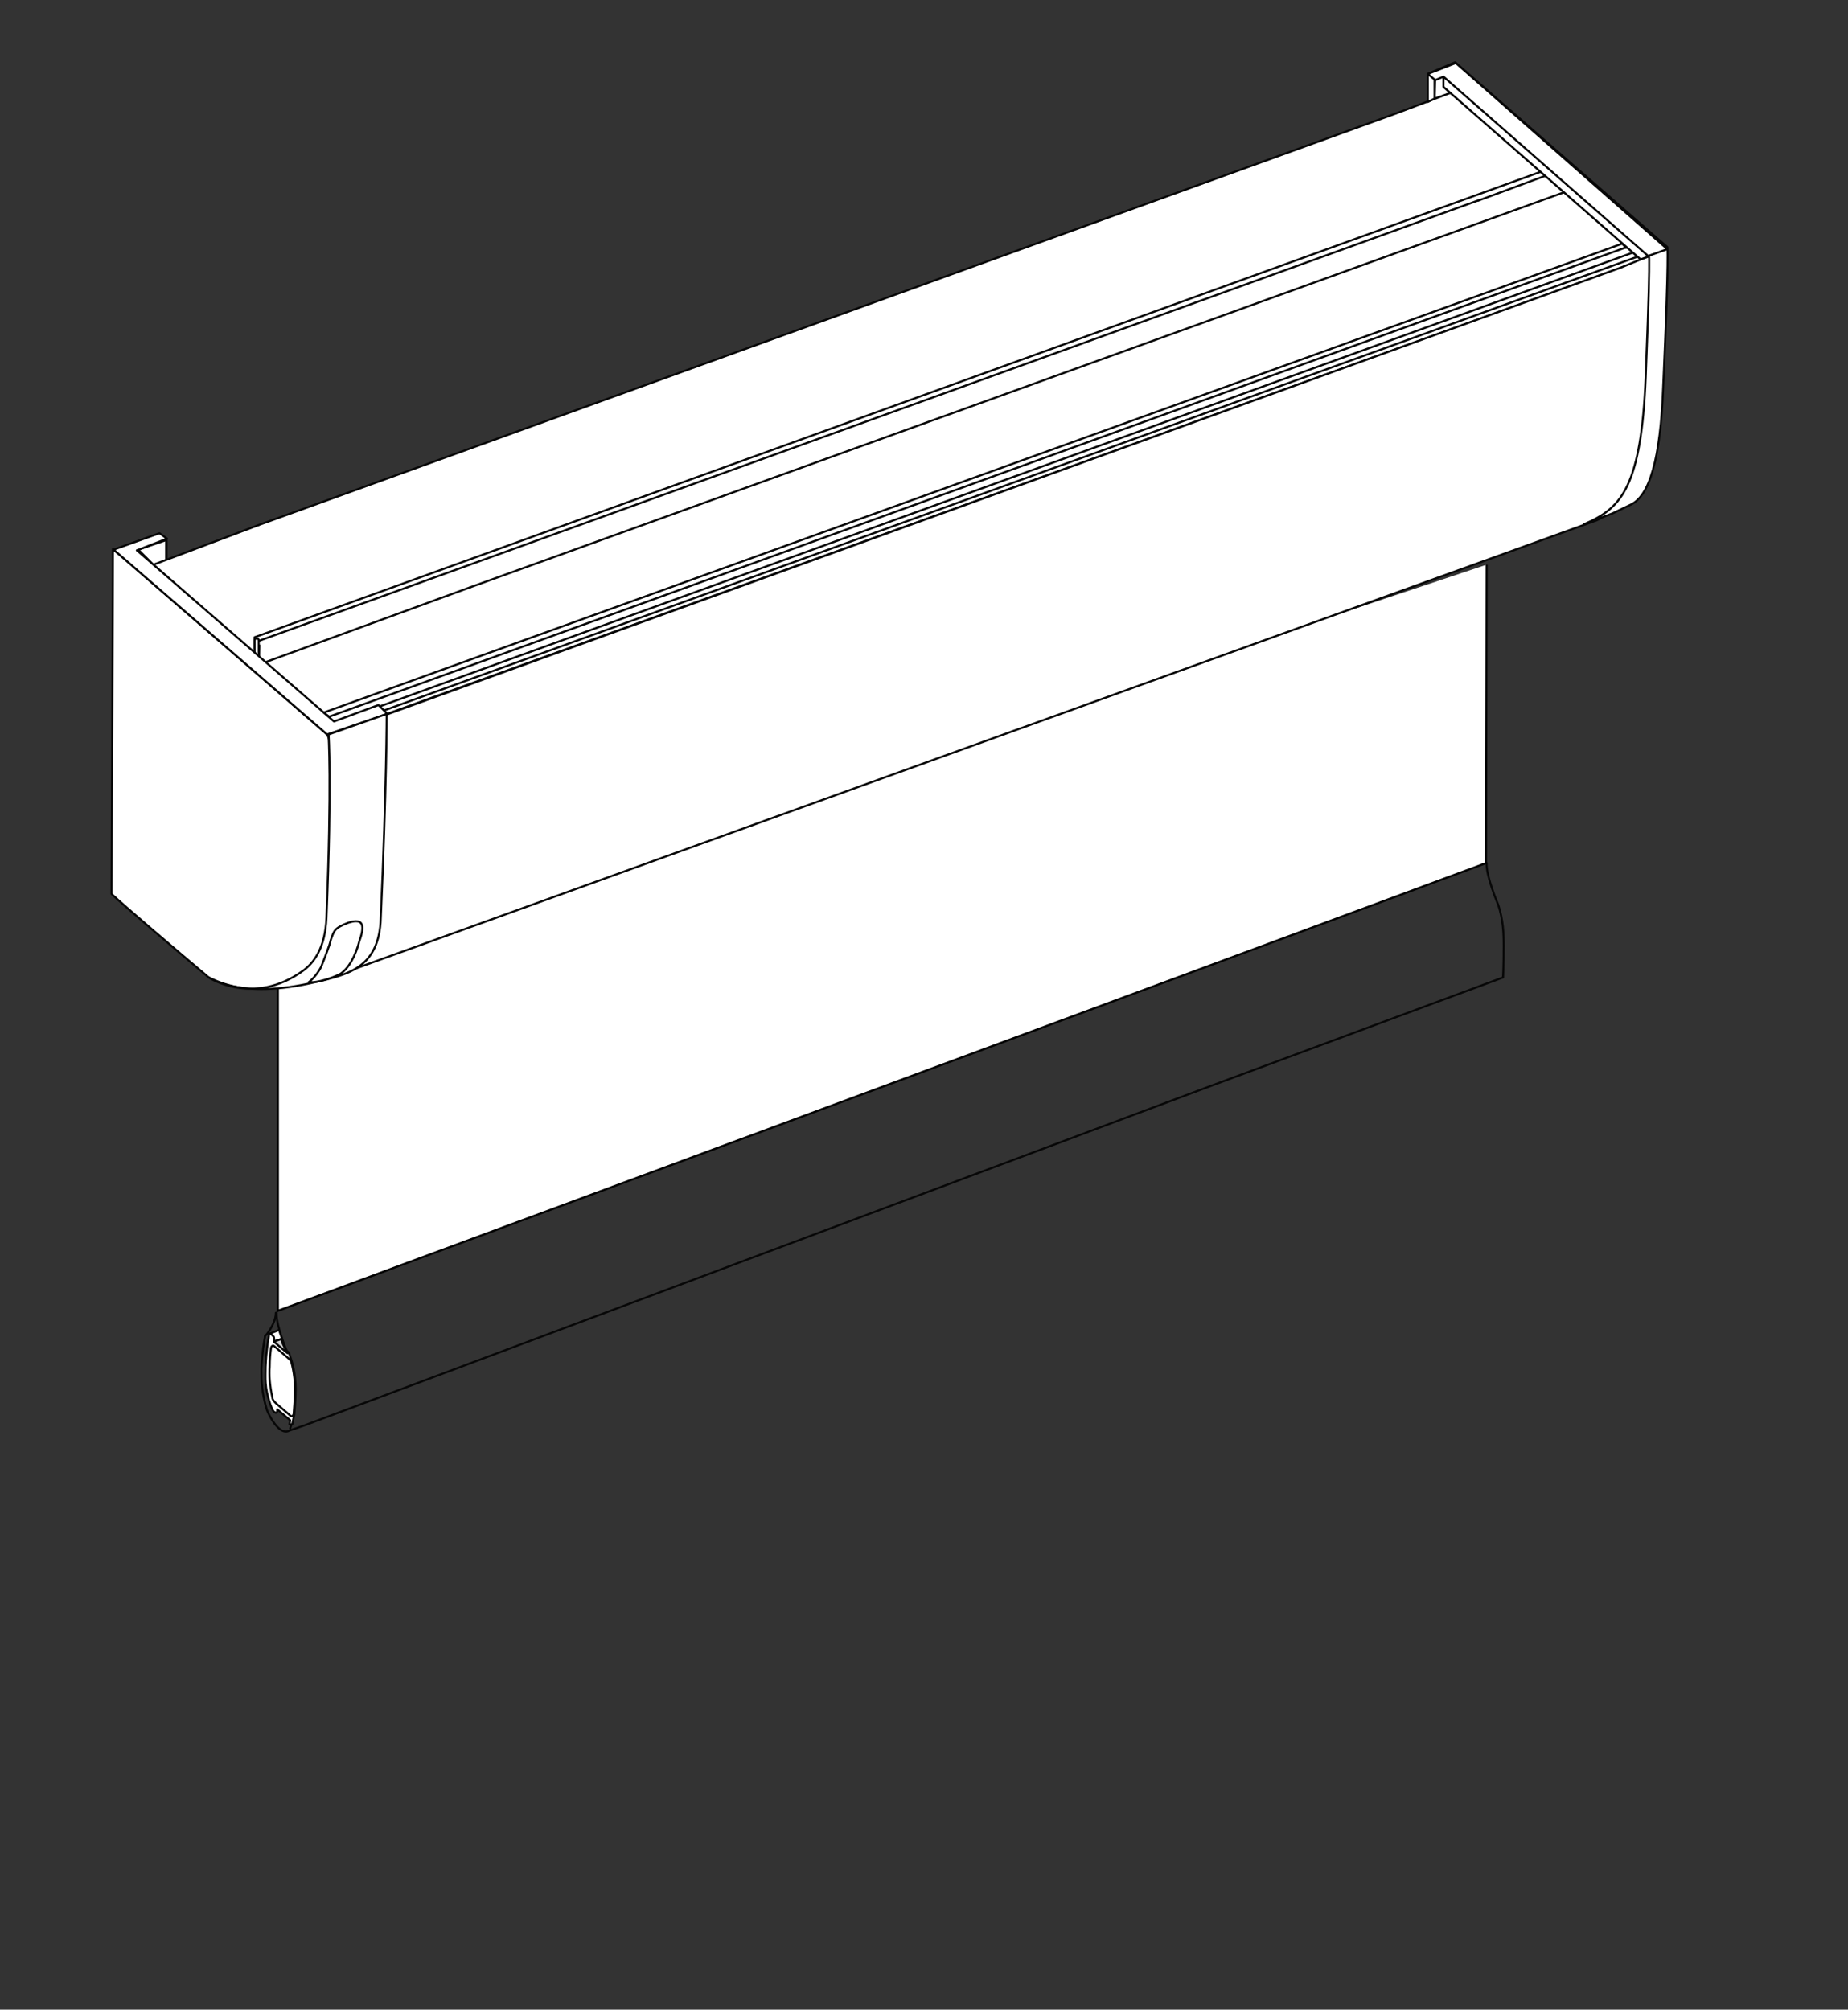 <?xml version="1.0" encoding="utf-8"?>
<!-- Generator: Adobe Illustrator 25.0.0, SVG Export Plug-In . SVG Version: 6.00 Build 0)  -->
<svg version="1.1" id="Ebene_1" xmlns="http://www.w3.org/2000/svg" xmlns:xlink="http://www.w3.org/1999/xlink" x="0px" y="0px"
	 width="270px" height="293.6px" viewBox="0 0 270 293.6" enable-background="new 0 0 270 293.6" xml:space="preserve">
<rect x="0" y="0" width="270" height="293.6" fill="#333333" stroke="none"/>
<g>
	<g>
		<g id="Unterleiste_1_">
			
				<path fill="none" stroke="#070707" stroke-width="0.3" stroke-linecap="round" stroke-linejoin="round" stroke-miterlimit="10" d="
				M42.4,208.7c0.2-0.6,0.6-2.1,0.6-4.5c0-1.6,0-3.5-0.8-6l-0.1-0.3c0,0-1.8-4.2-1.7-6.1"/>
			
				<path fill="none" stroke="#070707" stroke-width="0.3" stroke-linecap="round" stroke-linejoin="round" stroke-miterlimit="10" d="
				M40.3,191.8c0,1.5-1.3,3.1-1.3,3.1l-0.2,0.2c-0.1,0-0.1,0.1-0.1,0.3l0,0c-0.1,0.5-0.4,2.2-0.5,4.6c0,1.6,0,3.4,0.8,6
				c0.1,0.3,1.7,3.9,3.3,3l2.3-0.8l132.7-49.7l42.3-15.7c0,0,0.1-1.6,0.1-4.6c0-1.9-0.1-3.9-0.8-6c0,0-1.8-4.2-1.7-6.1"/>
			
				<path fill="#FFFFFF" stroke="#070707" stroke-width="0.3" stroke-linecap="round" stroke-linejoin="round" stroke-miterlimit="10" d="
				M39.3,195.1c-0.1,0.5-0.4,2.2-0.5,4.6c0,1.6-0.2,2.9,0.7,5.5l0.2,0.5c0.1,0.2,0.2,0.5,0.4,0.6c0.2,0.2,0.4,0.1,0.4-0.2v-0.2
				l1.9,1.6l-0.1,0.6h0.4l0.3-1.5c0,0,0.2-2.4,0.2-3.6c0-2.4-0.6-4.2-0.6-4.2l-0.4-1.2l-2-1.7v-0.2c0-0.3-0.2-0.7-0.4-0.8
				C39.4,194.7,39.3,194.9,39.3,195.1"/>
			
				<path fill="#FFFFFF" stroke="#070707" stroke-width="0.3" stroke-linecap="round" stroke-linejoin="round" stroke-miterlimit="10" d="
				M39.8,204.2c0,0.3,0.3,0.6,0.5,0.8l2.1,1.8c0.2,0.2,0.4,0.1,0.5-0.2c0,0,0.2-2.4,0.2-3.6c0-2.4-0.6-4.2-0.6-4.2
				c-0.1-0.1-0.2-0.2-0.3-0.3l-2.1-1.8c-0.2-0.2-0.4-0.1-0.5,0.2l0,0c-0.1,0.7-0.2,1.7-0.2,2.8C39.3,200.8,39.4,202.4,39.8,204.2"/>
			
				<path fill="#FFFFFF" stroke="#070707" stroke-width="0.3" stroke-linecap="round" stroke-linejoin="round" stroke-miterlimit="10" d="
				M40,196l1.2-0.4l0,0c-0.1-0.4-0.3-0.8-0.4-1.3l0,0l-1.3,0.5c0,0,0.4,0.4,0.5,0.5C40.1,195.6,40,196,40,196z"/>
			
				<linearGradient id="SVGID_1_" gradientUnits="userSpaceOnUse" x1="804.694" y1="-1822.028" x2="806.65" y2="-1822.028" gradientTransform="matrix(1 0 0 -1 -764.651 -1625.378)">
				<stop  offset="0" style="stop-color:#959595"/>
				<stop  offset="0.127" style="stop-color:#B2B2B2"/>
				<stop  offset="0.254" style="stop-color:#C6C6C6"/>
				<stop  offset="0.379" style="stop-color:#D3D3D3"/>
				<stop  offset="0.5" style="stop-color:#D7D7D7"/>
				<stop  offset="0.621" style="stop-color:#D3D3D3"/>
				<stop  offset="0.746" style="stop-color:#C6C6C6"/>
				<stop  offset="0.873" style="stop-color:#B2B2B2"/>
				<stop  offset="1" style="stop-color:#959595"/>
			</linearGradient>
			
				<path fill="url(#SVGID_1_)" stroke="#070707" stroke-width="0.3" stroke-linecap="round" stroke-linejoin="round" stroke-miterlimit="10" d="
				M40,196l1.2-0.4c0,0-0.2,0.1,0.2,0.9c0.4,0.8,0.6,1.2,0.6,1.2L40,196z"/>
		</g>
		<g>
			<g id="Rollo_2_">
				<path id="Rollo_9_" fill="#FFFFFF" stroke="#000000" stroke-width="0.3" stroke-miterlimit="10" d="M40.6,147"/>
				<path id="Rollo_5_" fill="#FFFFFF" stroke="#000000" stroke-width="0.3" stroke-miterlimit="10" d="M223.5,41.2
					c-4.7-4-6.9-2.7-8.7-2.2l-0.5,0.1l-161.6,58"/>
				<polyline id="Rollo_1_" fill="#FFFFFF" stroke="#000000" stroke-width="0.3" stroke-miterlimit="10" points="40.6,141.4 
					40.6,191.5 217.1,126.1 217.2,82.5 				"/>
			</g>
		</g>
	</g>
	<path fill="none" stroke="#070707" stroke-width="0.3" stroke-linecap="round" stroke-linejoin="round" stroke-miterlimit="10" d="
		M269.4,48.9"/>
	<path fill="none" stroke="#060606" stroke-width="0.3" stroke-linecap="round" stroke-linejoin="round" stroke-miterlimit="10" d="
		M35,82.5"/>
	<path fill="none" stroke="#060606" stroke-width="0.3" stroke-linecap="round" stroke-linejoin="round" stroke-miterlimit="10" d="
		M50.5,88.4"/>
	<g>
		<path fill="none" stroke="#060606" stroke-width="0.3" stroke-linecap="round" stroke-linejoin="round" d="M41.1,78.2"/>
		<path fill="none" stroke="#060606" stroke-width="0.3" stroke-linecap="round" stroke-linejoin="round" d="M40.8,76.9"/>
	</g>
	<path fill="none" stroke="#060606" stroke-width="0.3" stroke-linecap="round" stroke-linejoin="round" stroke-miterlimit="10" d="
		M47.5,67.4"/>
	<path fill="none" stroke="#060606" stroke-width="0.3" stroke-linecap="round" stroke-linejoin="round" stroke-miterlimit="10" d="
		M62.2,98.6"/>
	<path fill="none" stroke="#060606" stroke-width="0.3" stroke-linecap="round" stroke-linejoin="round" stroke-miterlimit="10" d="
		M73.7,94.3"/>
	<path fill="none" stroke="#060606" stroke-width="0.3" stroke-linecap="round" stroke-linejoin="round" stroke-miterlimit="10" d="
		M59.8,99.2"/>
	<g>
		<g id="Schiene_M_30">
			
				<polygon fill="#FFFFFF" stroke="#070707" stroke-width="0.3" stroke-linecap="round" stroke-linejoin="round" stroke-miterlimit="10" points="
				20.2,80.3 24.3,78.9 24.3,82.1 22.4,82.5 			"/>
			
				<polyline fill="#FFFFFF" stroke="#070707" stroke-width="0.3" stroke-linecap="round" stroke-linejoin="round" stroke-miterlimit="10" points="
				212.1,13.6 209.6,14.4 209.7,10.7 211,10.3 211,12.5 212.1,13.6 			"/>
			
				<polyline fill="#FFFFFF" stroke="#070707" stroke-width="0.3" stroke-linecap="round" stroke-linejoin="round" stroke-miterlimit="10" points="
				203.9,16.6 212.1,13.5 238.9,36.9 240.2,37.9 49.9,106.7 22.4,82.5 37.8,76.7 			"/>
			
				<polyline fill="#FFFFFF" stroke="#070707" stroke-width="0.3" stroke-linecap="round" stroke-linejoin="round" stroke-miterlimit="10" points="
				208.6,10.8 208.6,14.9 209.6,14.4 209.6,11.7 			"/>
			
				<path fill="#FFFFFF" stroke="#070707" stroke-width="0.3" stroke-linecap="round" stroke-linejoin="round" stroke-miterlimit="10" d="
				M233.9,40.3"/>
			
				<path fill="#FFFFFF" stroke="#070707" stroke-width="0.3" stroke-linecap="round" stroke-linejoin="round" stroke-miterlimit="10" d="
				M239,71.8c-1.4,2.2-5.7,4.2-5.7,4.2L50,142.2l0.1-35.5l186.7-67.6l6.8-2.8l-3,30.9C240.7,67.3,240.4,69.7,239,71.8z"/>
			
				<line fill="none" stroke="#070707" stroke-width="0.3" stroke-linecap="round" stroke-linejoin="round" stroke-miterlimit="10" x1="37.8" y1="76.7" x2="203.9" y2="16.6"/>
			
				<line fill="none" stroke="#070707" stroke-width="0.3" stroke-linecap="round" stroke-linejoin="round" stroke-miterlimit="10" x1="37.2" y1="93.6" x2="37.2" y2="95.5"/>
			
				<path fill="#FFFFFF" stroke="#070707" stroke-width="0.3" stroke-linecap="round" stroke-linejoin="round" stroke-miterlimit="10" d="
				M228.7,28v-3.5v-0.1c0-0.1-0.1-0.2-0.3-0.3c-0.2,0-0.3,0.1-0.3,0.2v0.2v1.9L228.7,28z"/>
			
				<line fill="none" stroke="#070707" stroke-width="0.3" stroke-linecap="round" stroke-linejoin="round" stroke-miterlimit="10" x1="37.2" y1="93.1" x2="225.1" y2="25.1"/>
			
				<line fill="none" stroke="#070707" stroke-width="0.3" stroke-linecap="round" stroke-linejoin="round" stroke-miterlimit="10" x1="37.8" y1="97.1" x2="37.2" y2="95.5"/>
			
				<line fill="none" stroke="#070707" stroke-width="0.3" stroke-linecap="round" stroke-linejoin="round" stroke-miterlimit="10" x1="216" y1="29.3" x2="228.7" y2="24.6"/>
			
				<line fill="none" stroke="#070707" stroke-width="0.3" stroke-linecap="round" stroke-linejoin="round" stroke-miterlimit="10" x1="37.9" y1="93.6" x2="216.2" y2="29.2"/>
			
				<polyline fill="#FFFFFF" stroke="#070707" stroke-width="0.3" stroke-linecap="round" stroke-linejoin="round" stroke-miterlimit="10" points="
				68.7,85.8 37.8,97.1 37.9,94.3 			"/>
			
				<polyline fill="#FFFFFF" stroke="#070707" stroke-width="0.3" stroke-linecap="round" stroke-linejoin="round" stroke-miterlimit="10" points="
				228.7,28 228.5,28.1 68.7,85.8 			"/>
			
				<polygon fill="#FFFFFF" stroke="#070707" stroke-width="0.3" stroke-linecap="round" stroke-linejoin="round" stroke-miterlimit="10" points="
				241.1,36.8 240.9,36.9 50,106 49.4,105.4 240.5,36.2 			"/>
			
				<path fill="#FFFFFF" stroke="#070707" stroke-width="0.3" stroke-linecap="round" stroke-linejoin="round" stroke-miterlimit="10" d="
				M37.8,97.1v-3.5v-0.1c0-0.1-0.1-0.2-0.3-0.2s-0.3,0.1-0.3,0.2v-0.2v2.3L37.8,97.1z"/>
			
				<path fill="#FFFFFF" stroke="#070707" stroke-width="0.3" stroke-linecap="round" stroke-linejoin="round" stroke-miterlimit="10" d="
				M30.5,142.8c-5-4.2-12.4-10.5-14.2-12.2l0.2-50.4l31.3,27.1c0,0,4,8.5,5,24.1C53.1,134.5,43.6,149.3,30.5,142.8"/>
			
				<polygon fill="#FFFFFF" stroke="#070707" stroke-width="0.3" stroke-linecap="round" stroke-linejoin="round" stroke-miterlimit="10" points="
				16.6,80.3 23.3,77.9 24.4,78.7 20,80.4 48.8,105.4 55.3,103 56.6,104.3 47.8,107.3 			"/>
			
				<line fill="none" stroke="#070707" stroke-width="0.3" stroke-linecap="round" stroke-linejoin="round" stroke-miterlimit="10" x1="24.3" y1="78.9" x2="24.3" y2="81.6"/>
			<g>
				
					<path fill="#FFFFFF" stroke="#070707" stroke-width="0.3" stroke-linecap="round" stroke-linejoin="round" stroke-miterlimit="10" d="
					M240.8,37.4c0,0,0.5-3.8-0.3,16.1c-0.5,16.8-3.3,20.3-8,22.6l-1.1,0.5l4.2-1.6l2.5-1.2c2.9-1.2,4.5-6.7,4.9-17.3
					c0.9-20,0.6-20.4,0.6-20.4l-31-27l-3.8,1.6"/>
			</g>
			
				<polyline fill="#FFFFFF" stroke="#070707" stroke-width="0.3" stroke-linecap="round" stroke-linejoin="round" stroke-miterlimit="10" points="
				210.9,11.2 210.9,12.7 239.7,37.9 240.8,37.5 			"/>
			
				<polygon fill="#FFFFFF" stroke="#070707" stroke-width="0.3" stroke-linecap="round" stroke-linejoin="round" stroke-miterlimit="10" points="
				209.7,11.7 210.9,11.2 240.8,37.4 243.6,36.4 212.7,9.2 208.6,10.8 			"/>
			<g>
				
					<path fill="#FFFFFF" stroke="#070707" stroke-width="0.3" stroke-linecap="round" stroke-linejoin="round" stroke-miterlimit="10" d="
					M48,107.3c0,0,0.5,6.8-0.3,26.8c-0.2,4.5-1.9,6.6-3.4,7.7c-7.3,5.3-13.8,1-13.8,1s4.5,3.3,15.5,0.7c4.7-1.1,9.1-2,9.6-8.7
					c0.9-20,0.9-30.5,0.9-30.5L48,107.3"/>
			</g>
			
				<path fill="#FFFFFF" stroke="#070707" stroke-width="0.3" stroke-linecap="round" stroke-linejoin="round" stroke-miterlimit="10" d="
				M45.1,143.5c0,0,1-0.7,1.8-2.2c0.6-1.5,1.3-3.3,1.4-3.9c0.5-1.4,0.5-1.8,2.6-2.6c1.6-0.5,2.7-0.3,1.6,2.7c-0.5,2-1.6,4.2-3,4.9
				C46.6,143.7,45.1,143.5,45.1,143.5z"/>
		</g>
		
			<polygon fill="#FFFFFF" stroke="#070707" stroke-width="0.3" stroke-linecap="round" stroke-linejoin="round" stroke-miterlimit="10" points="
			237.6,36.2 237.4,36.2 48.1,104.7 47.3,104.1 237,35.6 		"/>
	</g>
</g>
</svg>
